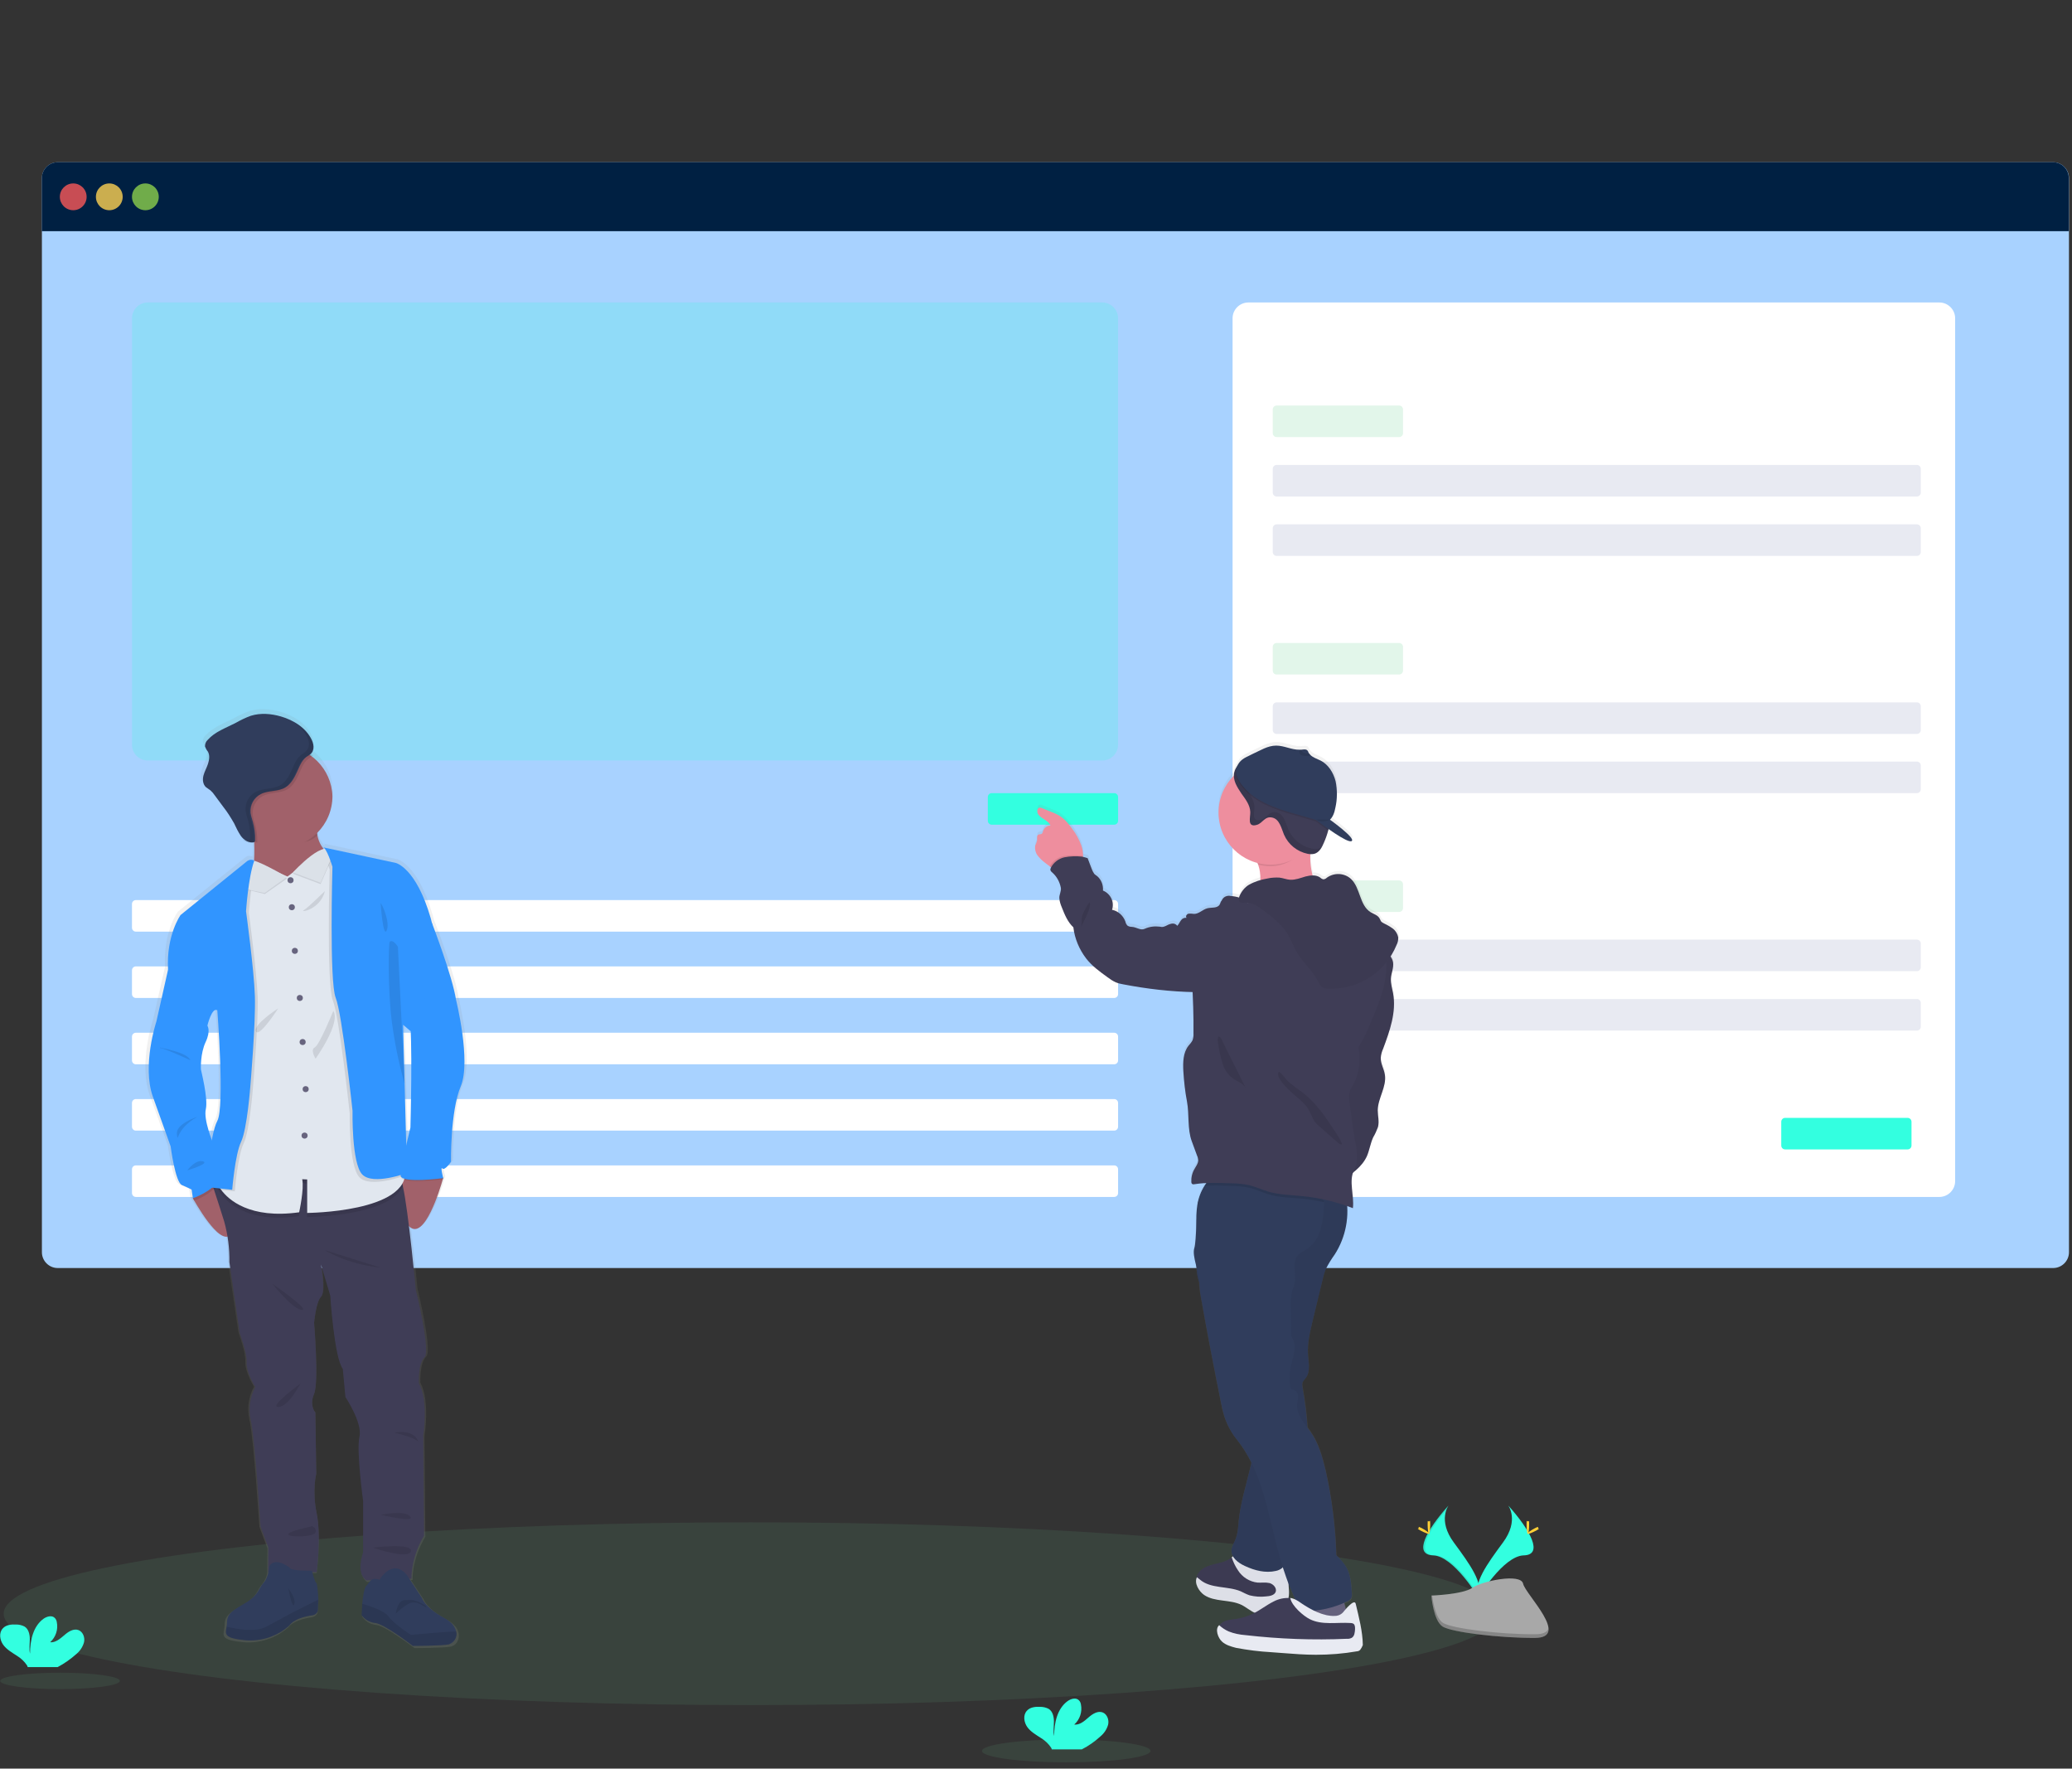 <?xml version="1.0" encoding="utf-8"?>
<!-- Generator: Adobe Illustrator 27.8.0, SVG Export Plug-In . SVG Version: 6.00 Build 0)  -->
<svg version="1.1" id="Calque_1" xmlns="http://www.w3.org/2000/svg" xmlns:xlink="http://www.w3.org/1999/xlink" x="0px" y="0px"
	 viewBox="0 0 959.2 818.6" style="enable-background:new 0 0 959.2 818.6;" xml:space="preserve">
<rect x="0" y="0" width="959.2" height="818.6" fill="#333333" stroke="none"/>
<style type="text/css">
	.st0{opacity:0.1;fill:#6ED397;enable-background:new    ;}
	.st1{fill:#A8D2FF;}
	.st2{fill:#002042;}
	.st3{opacity:0.8;fill:#FA5959;enable-background:new    ;}
	.st4{opacity:0.8;fill:#FED253;enable-background:new    ;}
	.st5{opacity:0.8;fill:#8CCF4D;enable-background:new    ;}
	.st6{opacity:0.2;fill:#33FFE0;enable-background:new    ;}
	.st7{fill:#FFFFFF;}
	.st8{opacity:0.2;fill:#6ED397;enable-background:new    ;}
	.st9{fill:#E8EAF2;}
	.st10{fill:#33FFE0;}
	.st11{fill:url(#SVGID_1_);}
	.st12{fill:#EE8E9E;}
	.st13{fill:#65617D;}
	.st14{fill:#3F3D56;}
	.st15{opacity:5.000000e-02;enable-background:new    ;}
	.st16{fill:#303D5C;}
	.st17{opacity:0.1;enable-background:new    ;}
	.st18{fill:url(#SVGID_00000013157686072863351020000012469456056462267008_);}
	.st19{fill:#A1616A;}
	.st20{fill:#E1E7EF;}
	.st21{fill:#67647E;}
	.st22{fill:#3195FF;}
	.st23{opacity:3.000000e-02;enable-background:new    ;}
	.st24{opacity:0.1;fill:#33FFE0;enable-background:new    ;}
	.st25{fill:#FFD037;}
	.st26{fill:#A8A8A8;}
	.st27{opacity:0.2;enable-background:new    ;}
</style>
<ellipse class="st0" cx="347.5" cy="746.9" rx="345.8" ry="42.3"/>
<path class="st1" d="M26.7,75.1h923.8c4,0,7.3,3.3,7.3,7.3v497.2c0,4-3.3,7.3-7.3,7.3H26.7c-4,0-7.3-3.3-7.3-7.3V82.4
	C19.4,78.4,22.7,75.1,26.7,75.1z"/>
<path class="st2" d="M957.7,82.4V107H19.4V82.4c0-4,3.3-7.3,7.3-7.3l0,0h923.7C954.5,75.1,957.7,78.4,957.7,82.4L957.7,82.4z"/>
<circle class="st3" cx="33.9" cy="91.1" r="6.2"/>
<circle class="st4" cx="50.6" cy="91.1" r="6.2"/>
<circle class="st5" cx="67.3" cy="91.1" r="6.2"/>
<path class="st6" d="M68.4,140h441.9c4,0,7.3,3.3,7.3,7.3v197.4c0,4-3.3,7.3-7.3,7.3H68.4c-4,0-7.3-3.3-7.3-7.3V147.3
	C61.1,143.3,64.4,140,68.4,140z"/>
<path class="st7" d="M62.9,416.6h452.9c1,0,1.8,0.8,1.8,1.8v11c0,1-0.8,1.8-1.8,1.8H62.9c-1,0-1.8-0.8-1.8-1.8v-11
	C61.1,417.4,61.9,416.6,62.9,416.6z"/>
<path class="st7" d="M62.9,447.3h452.9c1,0,1.8,0.8,1.8,1.8v11c0,1-0.8,1.8-1.8,1.8H62.9c-1,0-1.8-0.8-1.8-1.8v-11
	C61.1,448.1,61.9,447.3,62.9,447.3z"/>
<path class="st7" d="M62.9,478h452.9c1,0,1.8,0.8,1.8,1.8v11c0,1-0.8,1.8-1.8,1.8H62.9c-1,0-1.8-0.8-1.8-1.8v-11
	C61.1,478.8,61.9,478,62.9,478z"/>
<path class="st7" d="M62.9,508.7h452.9c1,0,1.8,0.8,1.8,1.8v11c0,1-0.8,1.8-1.8,1.8H62.9c-1,0-1.8-0.8-1.8-1.8v-11
	C61.1,509.5,61.9,508.7,62.9,508.7z"/>
<path class="st7" d="M62.9,539.4h452.9c1,0,1.8,0.8,1.8,1.8v11c0,1-0.8,1.8-1.8,1.8H62.9c-1,0-1.8-0.8-1.8-1.8v-11
	C61.1,540.2,61.9,539.4,62.9,539.4z"/>
<path class="st7" d="M577.9,140h319.9c4,0,7.3,3.3,7.3,7.3v399.4c0,4-3.3,7.3-7.3,7.3H577.9c-4,0-7.3-3.3-7.3-7.3V147.3
	C570.6,143.3,573.9,140,577.9,140z"/>
<path class="st8" d="M591,187.7h56.7c1,0,1.8,0.8,1.8,1.8v11c0,1-0.8,1.8-1.8,1.8H591c-1,0-1.8-0.8-1.8-1.8v-11
	C589.2,188.5,590,187.7,591,187.7z"/>
<path class="st9" d="M591,215.2h296.4c1,0,1.8,0.8,1.8,1.8v11c0,1-0.8,1.8-1.8,1.8H591c-1,0-1.8-0.8-1.8-1.8v-11
	C589.2,216,590,215.2,591,215.2z"/>
<path class="st9" d="M591,242.7h296.4c1,0,1.8,0.8,1.8,1.8v11c0,1-0.8,1.8-1.8,1.8H591c-1,0-1.8-0.8-1.8-1.8v-11
	C589.2,243.5,590,242.7,591,242.7z"/>
<path class="st8" d="M591,297.6h56.7c1,0,1.8,0.8,1.8,1.8v11c0,1-0.8,1.8-1.8,1.8H591c-1,0-1.8-0.8-1.8-1.8v-11
	C589.2,298.4,590,297.6,591,297.6z"/>
<path class="st9" d="M591,325.1h296.4c1,0,1.8,0.8,1.8,1.8v11c0,1-0.8,1.8-1.8,1.8H591c-1,0-1.8-0.8-1.8-1.8v-11
	C589.2,325.9,590,325.1,591,325.1z"/>
<path class="st9" d="M591,352.5h296.4c1,0,1.8,0.8,1.8,1.8v11c0,1-0.8,1.8-1.8,1.8H591c-1,0-1.8-0.8-1.8-1.8v-11
	C589.2,353.3,590,352.5,591,352.5z"/>
<path class="st8" d="M591,407.5h56.7c1,0,1.8,0.8,1.8,1.8v11c0,1-0.8,1.8-1.8,1.8H591c-1,0-1.8-0.8-1.8-1.8v-11
	C589.2,408.3,590,407.5,591,407.5z"/>
<path class="st9" d="M591,434.9h296.4c1,0,1.8,0.8,1.8,1.8v11c0,1-0.8,1.8-1.8,1.8H591c-1,0-1.8-0.8-1.8-1.8v-11
	C589.2,435.7,590,434.9,591,434.9z"/>
<path class="st9" d="M591,462.4h296.4c1,0,1.8,0.8,1.8,1.8v11c0,1-0.8,1.8-1.8,1.8H591c-1,0-1.8-0.8-1.8-1.8v-11
	C589.2,463.2,590,462.4,591,462.4z"/>
<path class="st10" d="M826.4,517.4h56.7c1,0,1.8,0.8,1.8,1.8v11c0,1-0.8,1.8-1.8,1.8h-56.7c-1,0-1.8-0.8-1.8-1.8v-11
	C824.6,518.2,825.4,517.4,826.4,517.4z"/>
<path class="st10" d="M459.1,367.1h56.7c1,0,1.8,0.8,1.8,1.8v11c0,1-0.8,1.8-1.8,1.8h-56.7c-1,0-1.8-0.8-1.8-1.8v-11
	C457.3,367.9,458.1,367.1,459.1,367.1z"/>
<linearGradient id="SVGID_1_" gradientUnits="userSpaceOnUse" x1="330.816" y1="1087.153" x2="330.816" y2="665.153" gradientTransform="matrix(-1 0 0 1 894.21 -322.22)">
	<stop  offset="0" style="stop-color:#808080;stop-opacity:0.25"/>
	<stop  offset="0.54" style="stop-color:#808080;stop-opacity:0.12"/>
	<stop  offset="1" style="stop-color:#808080;stop-opacity:0.1"/>
</linearGradient>
<path class="st11" d="M480.3,394c0.9,1.2,2,2.3,3.2,3.2c0.8,0.7,1.6,1.3,2.5,1.9l0.7,0.5l-0.1,0.1c-0.2,0.4-0.3,0.8-0.2,1.2
	c0.2,0.5,0.5,0.9,1,1.2c2,1.8,3.3,4.3,3.8,6.9c0.3,1.5-0.7,3.2-0.7,4.8c0.2,1.5,0.6,3,1.2,4.4c1.3,3.3,2.7,6.7,5.3,9.1
	c0.6,5.3,2.7,10.3,5.9,14.5c2.7,3.5,6.4,6.1,9.9,8.7c1.1,0.9,2.4,1.7,3.7,2.3c1.2,0.4,2.4,0.7,3.6,1c10.5,2.1,21.2,3.4,31.9,3.7
	c0.3,6.4,0.4,12.8,0.4,19.2c0.1,1.1-0.1,2.1-0.4,3.1c-0.5,0.9-1.2,1.8-1.9,2.6c-2.5,3.3-2.6,7.7-2.4,11.8c0.2,4.8,0.8,9.5,1.7,14.3
	c1.1,6,0.1,12.7,2.2,18.4c0.8,2.3,1.7,4.5,2.5,6.8c0.3,0.6,0.5,1.3,0.5,2c0,1.5-1,2.8-1.7,4c-1.1,1.9-1.6,4-1.5,6.2
	c0,0.2,0.1,0.5,0.2,0.7c0.3,0.4,0.8,0.3,1.3,0.3c1.9-0.3,3.8-0.4,5.7-0.5c-0.3,0.4-0.7,0.9-1,1.3c-0.5,0.8-0.9,1.6-1.2,2.5
	c-0.7,1.4-1.2,2.9-1.6,4.4c-0.1,0.2-0.1,0.4-0.2,0.7c-0.1,0.5-0.2,1-0.3,1.4c-0.4,2.7-0.6,5.4-0.5,8.2c-0.3,5.1-0.5,10.4-1,11.9
	c-0.7,2.2,0.2,5.7,1,9.1c0,2.3,0.5,4.6,1.2,6.8c0.1,2.4,0.3,4.8,0.8,7.2c2.9,16.5,6.1,33,9.4,49.5c0.3,1.4,0.6,2.9,1,4.3
	c1.2,4.6,3.4,8.9,6.4,12.6c2.6,3.3,4.8,6.9,6.7,10.6c-0.2,0.9-0.4,1.8-0.6,2.7c-1.9,7.9-4.3,15.7-5.2,23.8c-0.3,3.2-0.4,6.5-1.7,9.5
	c-0.6,1.5-1.6,2.9-1.7,4.6c-0.1,1,0.2,2.1,0.7,3l-0.6,0.5l-0.4,0.3c-2.4,1.9-5.6,2.3-8.6,3.1s-6.2,2.3-7.1,5.3
	c-0.1,0.2-0.1,0.4-0.1,0.6c-0.5,2.7,1.1,5.6,3.4,7.2c2.5,1.7,5.5,2.2,8.6,2.6c3,0.4,6,0.7,8.7,2c2.3,1.1,4.3,3,6.7,3.9l0.4,0.1
	c-0.6,0.3-1.1,0.7-1.7,1c-2.5,1.3-5.3,2.2-8.1,2.6c-2.9,0.4-6.3,0.6-7.8,3.1l0,0c-1.2,2.1-0.3,4.9,1.4,6.5s4.2,2.4,6.5,2.9
	c5.3,1,10.7,1.7,16.2,2l5.3,0.4c5.1,0.4,10.3,0.8,15.5,0.8c6.4,0,12.7-0.5,19-1.7c0.9,0.1,1.7-0.6,1.8-1.5c0-0.1,0-0.3,0-0.4
	c-0.1-6.5-0.9-12.9-2.3-19.2c-0.4-1.9-3,0.7-4.4,2.3c-0.2-1-0.4-1.9-0.7-2.8l1.1-0.5c0.9-0.3,1.6-0.9,2.1-1.7c0.2-0.6,0.3-1.3,0.2-2
	c-0.2-4.1-0.5-8.4-2.4-12.1c-1.3-2.2-2.9-4.1-4.8-5.9c-0.4-13-2-26-4.8-38.7c-1.5-6.5-3.3-13.1-7-18.5c-0.5-0.7-1-1.4-1.5-2.1
	c-0.4-6.2-1.2-12.5-2.3-18.6c-0.2-0.8-0.2-1.7,0-2.5c0.4-0.7,0.8-1.3,1.4-1.9c2.3-2.9,1.3-7.1,1.1-10.7c-0.4-5.3,0.9-10.5,2.1-15.7
	l4.6-19.1c0.4-1.8,0.9-3.6,1.6-5.3c1.2-2.3,2.6-4.5,4.1-6.7c4.3-6.8,6.3-14.7,5.8-22.7c0.9,0.3,1.7,0.6,2.6,1
	c0.6-5.3-1.6-11.4,0-16.4c2.8-2,5-4.7,6.5-7.7c1.3-2.9,1.6-6,2.9-8.8c0.7-1.6,1.8-3,2.2-4.8c0.6-2.5-0.2-5.2-0.1-7.8
	c0.1-5.7,4.2-11,3.3-16.6c-0.4-2.7-2-5.1-1.9-7.8c0.1-1.5,0.5-2.9,1.1-4.2c3.1-8.3,6.2-17.1,4.6-25.8c-0.4-2.2-1.1-4.4-1-6.7
	c0.1-2.6,1.4-5.1,1-7.7c-0.2-1-0.5-1.9-1.1-2.7c1.1-1.7,2.1-3.5,2.9-5.4c0.5-1.1,0.8-2.3,0.8-3.5c-0.2-1.7-1.1-3.2-2.5-4.1
	c-1.3-1-2.8-1.8-4.3-2.5c-0.5-0.2-0.9-0.5-1.2-0.9s-0.5-0.9-0.7-1.3c-0.8-1.5-2.7-1.9-4.1-2.8c-5.2-3.2-4.7-11.3-9.1-15.5
	c-3.1-2.8-7.7-3-11.1-0.6c-0.4,0.4-1,0.7-1.6,0.8c-0.6-0.1-1.1-0.4-1.5-0.8c-1.1-0.7-2.4-1.1-3.7-1c-0.8-3.2-1.2-6.6-1-9.9h0.4
	c0.5,0,1,0,1.5-0.2c2.3-0.7,3.6-3,4.5-5.2c0.8-1.8,1.5-3.8,2-5.7c0-0.2,0.1-0.4,0.1-0.6c4.4,3.1,9.4,6.3,10.6,5.6
	c2.2-1.2-10-9.9-10-9.9l0,0l0,0c1.4-1.3,2.2-3.6,2.6-5.6c0.9-4,0.9-8.2,0.1-12.3c-1-4-3.4-7.8-7-9.7c-1.6-0.8-3.6-1.4-4.8-2.7l0,0
	c-0.2-0.2-0.3-0.4-0.5-0.6l0,0c-0.1-0.1-0.1-0.2-0.2-0.3c-0.1-0.4-0.3-0.7-0.5-1c-0.7-0.8-1.9-0.5-2.9-0.4h-0.3h-0.3h-0.3
	c-3.6,0.1-7.1-1.9-10.8-1.9c-4,0-7.4,2.3-11,3.9c-0.7,0.3-1.4,0.6-2,1c-2.2,1-4,2.1-5.1,4.6c-0.7,0.8-1.2,1.8-1.5,2.9
	c-0.1,0.5-0.2,1-0.2,1.5c-9.5,9.4-9.6,24.8-0.2,34.3c3.1,3.1,6.9,5.3,11.1,6.4c0.1,0.2,0.2,0.5,0.3,0.7c0.7,2.2,1.1,4.5,1.1,6.8
	c0,0.2,0,0.3,0,0.5c-1.8,0.4-3.6,1.2-5.2,2.1c-2.1,1.2-3.6,3.1-4.4,5.4c0,0.2-0.1,0.4-0.1,0.5c-1.3-0.4-2.6-0.7-4-0.7
	c-1.2-0.2-2.5,0.2-3.4,1c-0.3,0.4-0.5,0.8-0.6,1.3c-0.5,0.4-0.6,1.2-0.9,1.7c-1,1.8-3.7,1.2-5.7,1.7c-2.2,0.5-3.9,2.6-6.1,2.6
	c-0.8-0.1-1.7-0.2-2.6-0.1c-0.8,0.2-1.5,1.4-0.9,1.9c-1-0.1-2,0.4-2.6,1.2c-0.6,0.8-1,1.7-1.7,2.5c-0.6-0.8-1.6-1.2-2.6-1
	s-1.9,0.6-2.8,1.1c-0.4,0.2-0.8,0.4-1.2,0.4c-0.5,0-1,0-1.5-0.1c-2.4-0.4-4.8-0.1-7,1c-1.9,1-3.8-0.8-5.9-0.9
	c-0.8,0-1.5-0.2-2.2-0.7c-0.4-0.5-0.7-1.1-0.8-1.7c-1-2.8-3.3-4.9-6.2-5.5c1.1-3.6-0.7-7.5-4.2-8.9c0.3-2.5-0.7-5.1-2.7-6.7
	c-0.5-0.3-0.9-0.7-1.3-1c-0.6-0.7-1-1.4-1.2-2.3c-0.6-1.7-1.3-3.3-1.9-5c-0.8-0.2-1.5-0.5-2.3-0.6c0-0.2,0-0.3,0-0.5
	c0-1.7-0.3-3.4-0.9-5c-1-2.6-2.3-5.1-4-7.3c-1.8-2.5-3.8-5-6.5-6.5c-0.9-0.5-1.8-0.9-2.8-1.3l-4.9-2c-0.3-0.1-0.6-0.2-0.9-0.2
	c-1.3,0-1.5,2-0.8,3.1c1.5,2.2,4.8,2.8,5.7,5.3c-1.6,0.1-3,1.1-3.5,2.7c0,0.4-0.2,0.8-0.5,1.1c-0.4,0.4-1.1,0.2-1.6,0.4
	c-0.9,0.5-0.5,1.7-0.6,2.7c-0.2,0.8-0.5,1.7-0.9,2.5C479,391.1,479.3,392.7,480.3,394z M596.6,734.4l-0.1-1.5
	c0.1,0.3,0.2,0.5,0.3,0.8c0.9,2.2,1.8,4.5,2.9,6.7l-0.2-0.1c-0.7-0.3-1.5-0.6-2.3-0.7c-0.2,0-0.4,0-0.6-0.1
	C596.8,737.8,596.9,736.1,596.6,734.4z"/>
<path class="st12" d="M583.5,406.9c-0.1,3.5-1.3,7-1.5,10.5c10.5,0.5,20.7-4.5,31.1-3c-2.9-1.9-4.4-5.2-5.3-8.6
	c-1.2-4.3-1.5-8.7-1-13.1c0-0.2,0.1-0.5,0.1-0.7c0.4-1.7,1.4-4.2,1.1-5.5c-0.4-1.8-2.1-1.4-3.6-1.3c-4.7,0.4-9.3,1-13.9,1.8
	c-1.2,0.2-12.9,3.1-13.1,2.9c2,3.3,3.7,6.8,5.1,10.5C583.2,402.4,583.5,404.6,583.5,406.9z"/>
<path class="st12" d="M480.3,395.9c0.9,1.2,2,2.3,3.2,3.2c0.8,0.6,1.6,1.3,2.5,1.9c1.5,1.2,3.3,1.9,5.2,2.1c2.5,0.2,7.8-1.3,9.3-3.4
	c0.6-1.1,1-2.3,0.9-3.6c0-1.7-0.3-3.4-0.9-5c-1-2.6-2.3-5.1-4-7.3c-1.8-2.5-3.8-5-6.5-6.5c-0.9-0.5-1.8-0.9-2.8-1.3l-4.9-2
	c-0.3-0.1-0.6-0.2-0.9-0.2c-1.3,0-1.5,2-0.8,3.1c1.5,2.2,4.8,2.8,5.7,5.2c-1.6,0-3,1.1-3.5,2.7c0,0.4-0.2,0.8-0.5,1.1
	c-0.4,0.3-1.1,0.2-1.6,0.4c-0.9,0.5-0.5,1.7-0.6,2.7c-0.2,0.8-0.5,1.7-0.9,2.5C479,393.1,479.4,394.7,480.3,395.9z"/>
<path class="st13" d="M624.2,751.3c-0.8-0.8-2.1-0.7-3.2-0.5c-6,0.9-12.1,1.4-18.3,1.4c-0.8-3.7,1.5-7.4,2.2-11.1
	c0.1-1,0.3-1.9,0.7-2.9c0.9-1.7,2.9-2.4,4.6-2.8c3.3-0.7,8.4-1.9,10.2,1.4C622.6,741,623.3,746.9,624.2,751.3z"/>
<path class="st14" d="M557.4,737.2c2.5,1.7,5.5,2.2,8.6,2.6c3,0.4,6,0.7,8.7,2c2.3,1.1,4.3,3,6.7,3.9c2.3,0.6,4.7,0.7,7,0.1
	c2.8-0.5,5.7-1.5,7.2-3.9c1.3-2.1,1.2-4.8,1-7.3c-0.2-2.9-0.4-5.7-0.6-8.5c0-0.7-0.2-1.4-0.5-2.1c-2-2.9-6.9,1.2-9.5,1.2
	c-4.1,0-8.6-2.2-11.5-5c-0.3-0.3-0.6-0.5-0.9-0.7c-1.2-0.5-2.3,0.4-3.4,1.3l-0.4,0.3c-2.4,1.9-5.6,2.3-8.6,3.1s-6.2,2.3-7.1,5.3
	c-0.1,0.2-0.1,0.4-0.1,0.6C553.5,732.8,555.1,735.6,557.4,737.2z"/>
<path class="st15" d="M557.4,737.2c2.5,1.7,5.5,2.2,8.6,2.6c3,0.4,6,0.7,8.7,2c2.3,1.1,4.3,3,6.7,3.9c2.3,0.6,4.7,0.7,7,0.1
	c2.8-0.5,5.7-1.5,7.2-3.9c1.3-2.1,1.2-4.8,1-7.3c-0.2-2.9-0.4-5.7-0.6-8.5c0-0.7-0.2-1.4-0.5-2.1c-2-2.9-6.9,1.2-9.5,1.2
	c-4.1,0-8.6-2.2-11.5-5c-0.3-0.3-0.6-0.5-0.9-0.7c-1.2-0.5-2.3,0.4-3.4,1.3l-0.4,0.3c-2.4,1.9-5.6,2.3-8.6,3.1s-6.2,2.3-7.1,5.3
	c-0.1,0.2-0.1,0.4-0.1,0.6C553.5,732.8,555.1,735.6,557.4,737.2z"/>
<path class="st9" d="M557.4,738.2c2.5,1.7,5.5,2.2,8.6,2.6c3,0.4,6,0.7,8.7,2c2.3,1.1,4.3,3,6.7,3.9c2.3,0.6,4.7,0.7,7,0.1
	c2.9-0.6,5.5-2.4,7.2-4.9c1.3-2.1,1.2-4.8,1-7.3c-0.2-2.9-0.4-5.7-0.6-8.5c0-0.7-0.2-1.4-0.5-2.1c-2-2.9-6.9,1.2-9.5,1.2
	c-4.1,0-8.6-2.2-11.5-5c-0.3-0.3-0.6-0.5-0.9-0.7c-1.2-0.5-2.3,0.4-3.4,1.3c0.7,2.1,1.6,4.1,2.9,6c2,3.2,5.4,5.3,9.1,5.7
	c1.8,0.1,3.7-0.2,5.5,0.2c1.8,0.5,3.4,2.3,2.9,4c-0.6,1.7-2.8,2.1-4.6,2.2c-2.5,0.3-5,0.1-7.5-0.5c-1.5-0.5-2.9-1.3-4.2-1.9
	c-6.1-2.5-13.7-1.1-18.7-5.3c-0.5-0.4-1-0.8-1.5-1.2C552.7,732.8,555.1,736.6,557.4,738.2z"/>
<path class="st15" d="M557.4,738.2c2.5,1.7,5.5,2.2,8.6,2.6c3,0.4,6,0.7,8.7,2c2.3,1.1,4.3,3,6.7,3.9c2.3,0.6,4.7,0.7,7,0.1
	c2.9-0.6,5.5-2.4,7.2-4.9c1.3-2.1,1.2-4.8,1-7.3c-0.2-2.9-0.4-5.7-0.6-8.5c0-0.7-0.2-1.4-0.5-2.1c-2-2.9-6.9,1.2-9.5,1.2
	c-4.1,0-8.6-2.2-11.5-5c-0.3-0.3-0.6-0.5-0.9-0.7c-1.2-0.5-2.3,0.4-3.4,1.3c0.7,2.1,1.6,4.1,2.9,6c2,3.2,5.4,5.3,9.1,5.7
	c1.8,0.1,3.7-0.2,5.5,0.2c1.8,0.5,3.4,2.3,2.9,4c-0.6,1.7-2.8,2.1-4.6,2.2c-2.5,0.3-5,0.1-7.5-0.5c-1.5-0.5-2.9-1.3-4.2-1.9
	c-6.1-2.5-13.7-1.1-18.7-5.3c-0.5-0.4-1-0.8-1.5-1.2C552.7,732.8,555.1,736.6,557.4,738.2z"/>
<path class="st16" d="M623,553.2c1.9,9.5,0.1,19.3-5.1,27.4c-1.5,2.1-2.9,4.3-4.1,6.7c-0.7,1.7-1.2,3.5-1.6,5.3l-4.6,19
	c-1.2,5.1-2.5,10.4-2.1,15.6c0.3,3.7,1.2,7.8-1.1,10.7c-0.5,0.6-1,1.2-1.4,1.9c-0.2,0.8-0.2,1.7,0,2.5c2.3,13.8,4,28.2-0.2,41.5
	c-3.8,12.1-4,25.5-7.2,37.7c-0.3,1.6-1,3-2,4.2c-0.9,0.7-1.9,1.2-3,1.4c-4.8,1.1-9.8-0.2-14.3-2.3c-3.1-1.4-6.5-4-6.2-7.4
	c0.1-1.6,1.1-3.1,1.7-4.6c1.3-2.9,1.4-6.2,1.7-9.4c0.9-8,3.3-15.8,5.2-23.6s3.1-16,1.6-23.9c-3.2-16.3-8.4-32.3-15.4-47.4
	c-0.3-0.8-0.8-1.5-1.4-2.1c-0.7-0.4-1.4-0.9-2-1.4c-0.5-0.7-0.8-1.6-1-2.5c-0.7-2.5-2.8-4.3-4.1-6.5c-3.5-5.5-2.4-12.7-2.3-19.2
	c0.1-6.4-0.8-12.8,0.2-19.1S558.9,545,565,543c3-1,6.3-0.8,9.4-0.4C591.2,544.2,607.4,547.3,623,553.2z"/>
<path class="st15" d="M623,553.2c1.9,9.5,0.1,19.3-5.1,27.4c-1.5,2.1-2.9,4.3-4.1,6.7c-0.7,1.7-1.2,3.5-1.6,5.3l-4.6,19
	c-1.2,5.1-2.5,10.4-2.1,15.6c0.3,3.7,1.2,7.8-1.1,10.7c-0.5,0.6-1,1.2-1.4,1.9c-0.2,0.8-0.2,1.7,0,2.5c2.3,13.8,4,28.2-0.2,41.5
	c-3.8,12.1-4,25.5-7.2,37.7c-0.3,1.6-1,3-2,4.2c-0.9,0.7-1.9,1.2-3,1.4c-4.8,1.1-9.8-0.2-14.3-2.3c-3.1-1.4-6.5-4-6.2-7.4
	c0.1-1.6,1.1-3.1,1.7-4.6c1.3-2.9,1.4-6.2,1.7-9.4c0.9-8,3.3-15.8,5.2-23.6s3.1-16,1.6-23.9c-3.2-16.3-8.4-32.3-15.4-47.4
	c-0.3-0.8-0.8-1.5-1.4-2.1c-0.7-0.4-1.4-0.9-2-1.4c-0.5-0.7-0.8-1.6-1-2.5c-0.7-2.5-2.8-4.3-4.1-6.5c-3.5-5.5-2.4-12.7-2.3-19.2
	c0.1-6.4-0.8-12.8,0.2-19.1S558.9,545,565,543c3-1,6.3-0.8,9.4-0.4C591.2,544.2,607.4,547.3,623,553.2z"/>
<path class="st16" d="M555.2,593.2c0.1,2.5,0.3,4.9,0.8,7.4c2.9,16.5,6.1,32.9,9.4,49.3c0.3,1.4,0.6,2.9,1,4.2
	c1.2,4.6,3.4,8.8,6.4,12.5c13.8,17.2,15,42.3,22.5,63.1c0.5,1.4,1,2.9,1.6,4.2c1.4,3.5,2.9,7,4.6,10.3c0.2,0.5,0.5,0.9,1,1.2
	c0.5,0.2,1,0.3,1.5,0.3c6.8,0,13.4-1.5,19.5-4.4c0.9-0.3,1.6-0.9,2.1-1.7c0.2-0.6,0.3-1.3,0.2-2c-0.2-4.1-0.5-8.4-2.4-12
	c-1.3-2.2-2.9-4.1-4.8-5.8c-0.4-13-2-25.9-4.8-38.5c-1.5-6.5-3.3-13-7-18.4c-2.8-4-6.7-8-6.3-12.9c0.2-2.1,1.1-4.8-0.6-6.1
	c-0.8-0.6-1.9-0.6-2.4-1.4c-0.2-0.4-0.3-0.8-0.3-1.2c-0.4-3.3-0.2-6.7,0.6-10c0.6-2.1,1.1-4.3,1.5-6.5c0.3-2.2-0.2-4.5-1.6-6.3
	c-0.1-4.4,0-9.1-0.1-13.5c-0.2-2.5,0-5.1,0.6-7.5c0.3-1.2,0.9-2.3,1.1-3.5c1-4.3-1.4-9.4,1.4-12.8c1.1-1.4,2.9-2.1,4.4-3.1
	c3-2.1,5.1-5.2,6.1-8.7s1.6-7.1,1.7-10.7c0.1-0.8,0.1-1.5,0-2.3c-0.1-0.4-0.2-0.8-0.3-1.1c-0.9-1.9-3.2-2.7-5.2-3.2
	c-13-3.1-26.4-4.7-39.8-4.7c-5-3.4-7.8-2.2-9.9,1.4c-1.2,2.2-2.1,4.5-2.8,6.8c-1,2.9-1,19.1-2,22.1
	C551.7,581.5,555.3,589.2,555.2,593.2z"/>
<path class="st14" d="M644.9,445.4c0.4,2.6-0.9,5.1-1,7.6c-0.1,2.3,0.6,4.5,1,6.7c1.6,8.7-1.5,17.4-4.6,25.7c-0.6,1.3-1,2.8-1.1,4.2
	c-0.1,2.7,1.5,5.1,1.9,7.8c0.9,5.6-3.2,10.8-3.3,16.5c0,2.6,0.8,5.2,0.1,7.8c-0.6,1.6-1.3,3.2-2.2,4.7c-1.3,2.8-1.7,5.9-2.9,8.7
	c-2.3,5.1-7.2,8.4-11.8,11.4c-2.6-0.9-5.5-1.9-7-4.3c-0.6-1.2-1.1-2.5-1.2-3.8c-1-5.8-1-11.7-1-17.5c-0.1-5,0.2-10.1,0.8-15.1
	c1-6.4,3-12.5,4.5-18.8c1.9-7.9,2.9-16.1,5.7-23.6c2.6-6.7,6.5-12.6,10.7-18.4c1.6-2.2,2.9-5.3,6-4.8
	C642.3,440.6,644.4,442.7,644.9,445.4z"/>
<path class="st15" d="M644.9,445.4c0.4,2.6-0.9,5.1-1,7.6c-0.1,2.3,0.6,4.5,1,6.7c1.6,8.7-1.5,17.4-4.6,25.7c-0.6,1.3-1,2.8-1.1,4.2
	c-0.1,2.7,1.5,5.1,1.9,7.8c0.9,5.6-3.2,10.8-3.3,16.5c0,2.6,0.8,5.2,0.1,7.8c-0.6,1.6-1.3,3.2-2.2,4.7c-1.3,2.8-1.7,5.9-2.9,8.7
	c-2.3,5.1-7.2,8.4-11.8,11.4c-2.6-0.9-5.5-1.9-7-4.3c-0.6-1.2-1.1-2.5-1.2-3.8c-1-5.8-1-11.7-1-17.5c-0.1-5,0.2-10.1,0.8-15.1
	c1-6.4,3-12.5,4.5-18.8c1.9-7.9,2.9-16.1,5.7-23.6c2.6-6.7,6.5-12.6,10.7-18.4c1.6-2.2,2.9-5.3,6-4.8
	C642.3,440.6,644.4,442.7,644.9,445.4z"/>
<path class="st17" d="M577.4,389.7c2,3.3,3.7,6.8,5.1,10.5c1.9,0.5,3.8,0.7,5.7,0.7c7.5,0,12.9-4.3,17.3-9.7
	c0.4-1.7,2.8-3.4,2.5-4.8c-0.4-1.8-2.1-1.4-3.6-1.3c-4.7,0.4-9.3,1-13.9,1.8C589.2,387.1,577.5,390,577.4,389.7z"/>
<circle class="st12" cx="588.2" cy="376.1" r="24.1"/>
<path class="st17" d="M557.7,548.8c4.2-0.2,8.4-0.1,12.6,0.1c2.6,0,5.2,0.3,7.8,0.8c3.2,0.7,6.1,2.2,9.2,3.1c5,1.5,10.3,1.5,15.5,2
	c3.4,0.3,6.8,0.9,10.1,1.6c-0.1-0.4-0.2-0.8-0.3-1.1c-0.9-1.9-3.2-2.7-5.2-3.2c-13-3.1-26.4-4.7-39.8-4.7
	C562.6,544,559.8,545.2,557.7,548.8z"/>
<path class="st14" d="M574.2,415.6c1.1,1.2,2.5,2.6,4,2.2c0.6-0.2,1.1-0.5,1.6-0.8c2.8-1.8,6.2-2.2,9.5-2.7c6.6-1,13.1-2.5,19.5-4.4
	c1.9-0.7,3.8-1.1,5.8-1.2c4.1,0,7.7,2.7,10.3,5.9c2.6,3.2,4.4,6.9,6.9,10.1c1.8,2.3,3.9,4.3,5.6,6.7c4.2,6,5.1,13.9,4,21.1
	c-1.1,7.3-4,14.1-6.9,20.9c-1.5,3.9-3.4,7.7-5.6,11.3c1,5.5,0.5,11.8-2.2,16.8c-0.9,1.6-1.9,3.2-2.2,5c-0.1,1.2-0.1,2.5,0.2,3.7
	l1.2,8.7c0.4,2.7,0.7,5.3,1.2,8c0.9,4.8,2.1,10.1-0.2,14.5c-2.7,5.2,0.1,11.9-0.6,17.8c-7.5-2.9-15.4-4.8-23.5-5.6
	c-5.2-0.5-10.5-0.6-15.5-2c-3.1-1-6.1-2.3-9.2-3.1c-2.6-0.5-5.2-0.8-7.8-0.8c-5.8-0.2-11.6-0.5-17.3,0.4c-0.5,0.1-1,0.1-1.3-0.3
	c-0.1-0.2-0.2-0.4-0.2-0.7c-0.1-2.1,0.4-4.3,1.5-6.1c0.7-1.3,1.7-2.5,1.7-4c-0.1-0.7-0.2-1.4-0.5-2l-2.5-6.8
	c-2.1-5.7-1.1-12.4-2.2-18.3c-0.9-4.7-1.4-9.4-1.7-14.2c-0.2-4.1-0.1-8.5,2.4-11.7c0.7-0.8,1.4-1.6,1.9-2.6c0.3-1,0.5-2,0.4-3.1
	c0.1-8.1-0.2-16.3-0.7-24.4c2.1-3.8,4.4-7.8,6.5-11.6c2.5-4.5,5-9,6-14.1c0.7-3.3,0.6-6.7,1.1-10.1c-0.1-1.9,1.4-3.4,3.3-3.5
	c0.3,0,0.7,0,1,0.1C571.2,414.8,572.7,415.1,574.2,415.6z"/>
<path class="st17" d="M485.9,401.1c1.5,1.2,3.3,1.9,5.2,2.1c2.5,0.2,7.8-1.3,9.3-3.4c0.6-1.1,1-2.3,0.9-3.6c-0.3-0.1-0.7-0.2-1-0.2
	c-2.7-0.3-5.4-0.2-8.1,0.3C489.5,396.9,487.2,398.6,485.9,401.1L485.9,401.1z"/>
<path class="st14" d="M566.1,453.2c-1.5,1.8-3,3.7-5.1,4.8c-2.4,1.2-5.2,1.3-7.9,1.2c-11.1-0.2-22.2-1.5-33.1-3.6
	c-1.2-0.2-2.5-0.5-3.6-1c-1.3-0.6-2.5-1.4-3.7-2.3c-3.6-2.6-7.2-5.2-9.9-8.7c-3.2-4.2-5.3-9.2-5.9-14.4c-2.6-2.4-4-5.8-5.3-9.1
	c-0.6-1.4-1.1-2.9-1.2-4.4c-0.1-1.6,1-3.2,0.7-4.8c-0.5-2.6-1.8-5.1-3.8-6.9c-0.4-0.3-0.8-0.7-1-1.2c-0.1-0.4,0-0.8,0.2-1.2
	c1.3-2.5,3.6-4.2,6.3-4.8c2.7-0.5,5.4-0.6,8.1-0.3c0.9,0.2,1.8,0.4,2.6,0.7l1.9,5c0.3,0.8,0.7,1.6,1.2,2.3c0.4,0.4,0.9,0.7,1.3,1
	c1.9,1.6,2.9,4.1,2.7,6.7c3.5,1.4,5.4,5.3,4.2,8.9c2.9,0.6,5.2,2.7,6.2,5.5c0.1,0.6,0.4,1.2,0.8,1.7c0.6,0.5,1.4,0.7,2.2,0.7
	c2.1,0.1,4,1.8,5.9,0.9c2.2-1,4.6-1.3,7-1c0.5,0.1,1,0.2,1.5,0.1c0.4-0.1,0.8-0.2,1.2-0.4c0.9-0.5,1.8-0.9,2.8-1.1s2,0.2,2.6,1
	c0.7-0.7,1.1-1.7,1.7-2.5c0.6-0.9,1.5-1.3,2.6-1.2c-0.6-0.6,0-1.7,0.9-1.9c0.9-0.1,1.7,0,2.6,0.1c2.2,0,3.9-2,6.1-2.6
	c2-0.5,4.6,0.1,5.7-1.7c0.4-0.6,0.4-1.5,1.1-1.9c0.4-0.2,0.9-0.3,1.3-0.2c1.4,0.2,2.8,0.6,4.1,1.2c2.1,8.2,1,16.6-0.6,24.9
	C570,446.6,568.5,450.2,566.1,453.2z"/>
<path class="st17" d="M566.2,482.5l10.4,20.9c-1.1-1.9-3.5-2.7-5.4-3.9c-2.4-1.7-4.2-4.1-5.1-6.9c-0.9-2.8-1.6-5.6-2-8.5
	c-0.2-1.3-0.7-3.2,0-4.4C565.3,480,565.7,481.5,566.2,482.5z"/>
<path class="st17" d="M596,500.2c2.3,2.3,5.2,4,7.8,6.1c6,4.8,10.3,11.4,14.5,17.8c1.2,1.7,2.2,3.5,3,5.4c-0.5,0.4-1.2,0-1.7-0.4
	l-8.2-7.2c-1-0.8-1.9-1.7-2.7-2.7c-1.4-1.9-2-4.3-3.3-6.3c-1.4-1.9-3.1-3.6-5-5.1c-1.9-1.6-10.5-8.9-8.4-11.7
	C593.6,496.9,594.8,499,596,500.2z"/>
<path class="st14" d="M578.2,409.5c2.7-1.5,5.6-2.4,8.6-2.9c1.8-0.4,3.6-0.5,5.5-0.4c1.7,0.2,3.3,0.9,5,1c2.4,0.1,4.7-0.8,7-1.5
	c2.3-0.6,5-0.9,6.9,0.5c0.4,0.4,0.9,0.7,1.5,0.8c0.6-0.1,1.1-0.3,1.6-0.8c3.4-2.4,8-2.2,11.1,0.6c4.4,4.1,3.9,12.2,9.1,15.4
	c1.4,0.9,3.2,1.3,4.1,2.8c0.2,0.5,0.5,0.9,0.7,1.4c0.3,0.4,0.8,0.7,1.2,0.9c1.5,0.7,2.9,1.5,4.3,2.5c1.3,1,2.2,2.5,2.5,4.1
	c0,1.2-0.2,2.4-0.8,3.5c-5.2,12.7-17.8,20.8-31.6,20.2c-1.2,0.1-2.4-0.3-3.3-1c-0.5-0.6-0.9-1.2-1.2-1.9c-2.4-5.1-7-8.9-9.9-13.7
	c-1.7-2.9-2.9-6.1-4.6-9c-2.7-4.3-6.9-7.5-11-10.6c-2.3-1.7-4.8-3.6-7.7-3.5c-2.6,0.1-4.4,0.2-3.5-2.9
	C574.6,412.7,576.2,410.7,578.2,409.5z"/>
<path class="st15" d="M578.2,409.5c2.7-1.5,5.6-2.4,8.6-2.9c1.8-0.4,3.6-0.5,5.5-0.4c1.7,0.2,3.3,0.9,5,1c2.4,0.1,4.7-0.8,7-1.5
	c2.3-0.6,5-0.9,6.9,0.5c0.4,0.4,0.9,0.7,1.5,0.8c0.6-0.1,1.1-0.3,1.6-0.8c3.4-2.4,8-2.2,11.1,0.6c4.4,4.1,3.9,12.2,9.1,15.4
	c1.4,0.9,3.2,1.3,4.1,2.8c0.2,0.5,0.5,0.9,0.7,1.4c0.3,0.4,0.8,0.7,1.2,0.9c1.5,0.7,2.9,1.5,4.3,2.5c1.3,1,2.2,2.5,2.5,4.1
	c0,1.2-0.2,2.4-0.8,3.5c-5.2,12.7-17.8,20.8-31.6,20.2c-1.2,0.1-2.4-0.3-3.3-1c-0.5-0.6-0.9-1.2-1.2-1.9c-2.4-5.1-7-8.9-9.9-13.7
	c-1.7-2.9-2.9-6.1-4.6-9c-2.7-4.3-6.9-7.5-11-10.6c-2.3-1.7-4.8-3.6-7.7-3.5c-2.6,0.1-4.4,0.2-3.5-2.9
	C574.6,412.7,576.2,410.7,578.2,409.5z"/>
<path class="st14" d="M565.7,758.9c1.7,1.6,4.2,2.3,6.5,2.9c5.3,1,10.7,1.7,16.2,2l5.3,0.4c5.1,0.4,10.3,0.8,15.5,0.8
	c6.4,0,12.7-0.5,19-1.6c0.9,0.1,1.7-0.6,1.8-1.4c0-0.2,0-0.3,0-0.5c-0.1-6.4-0.9-12.8-2.3-19.1c-0.6-2.6-5.2,3.2-5.4,3.4
	c-1,1.4-2.5,2.2-4.2,2.2c-5.3,0.3-11.2-2.9-15.5-5.8c-0.9-0.7-1.9-1.3-2.9-1.8c-0.7-0.3-1.5-0.6-2.3-0.7c-2.7-0.3-5.5,0.3-7.9,1.6
	c-3.2,1.6-5.9,3.8-9.1,5.4c-2.5,1.3-5.3,2.2-8.1,2.6c-2.9,0.4-6.3,0.6-7.8,3.1l0,0C563.1,754.5,563.9,757.2,565.7,758.9z"/>
<path class="st9" d="M565.7,759.8c1.7,1.6,4.2,2.3,6.5,2.9c5.3,1,10.7,1.7,16.2,2l5.3,0.4c5.1,0.4,10.3,0.8,15.5,0.8
	c6.4,0,12.7-0.5,19-1.6c0.6,0,1.1-0.3,1.5-0.7c0.5-0.7,0.9-1.4,1.2-2.2c-0.1-6.4-1.8-12.8-3.3-19.1c-0.6-2.6-5.2,3.2-5.4,3.4
	c-1,1.4-2.5,2.2-4.2,2.2c-5.3,0.3-11.2-2.9-15.5-5.8c-0.9-0.7-1.9-1.3-2.9-1.8c-0.7-0.3-1.5-0.6-2.3-0.7c0.7,3.8,6.2,8.4,9,9.8
	c5.7,2.9,12.5,1.4,18.9,1.8c0.5,0,0.9,0.1,1.3,0.3c0.8,0.5,0.8,1.6,0.8,2.5c-0.1,1.5-0.2,3.3-1.6,4.1c-0.7,0.3-1.4,0.5-2.1,0.4
	c-15.7,0.7-31.4,0.1-47.1-1.7c-2.6-0.2-5.2-0.7-7.7-1.7c-1.6-0.7-3.1-1.7-4.4-2.9C562.3,754,563.9,758.2,565.7,759.8z"/>
<path class="st14" d="M578.8,375.8c0.1,2.5-1.6,7.3,3,6c2.8-0.8,3.6-4.1,7.1-3.4s4.3,5.1,5.5,7.9c2,4.6,6.1,7.9,11,8.9
	c1,0.2,2,0.2,3,0c2.3-0.6,3.6-3,4.5-5.2c0.8-1.8,1.5-3.8,2-5.7c0.4-1.4,0.6-2.8,0.7-4.2l0,0c0.1-0.9,0.1-1.9,0-2.9
	c-0.4-5.7-3.6-10.8-7.8-14.7c-4.1-3.9-9.1-6.7-14.1-9.5c-1.6-1-3.4-1.8-5.2-2.3c-1.8-0.4-3.7-0.4-5.5-0.2c-2.4,0.1-4.8,0.7-7,1.6
	c-0.9,0.4-1.7,1-2.5,1.7c-1,1-1.8,2.2-2.1,3.6c-0.9,3.7,1.4,7,3.3,9.9C576.6,369.9,578.7,372.6,578.8,375.8z"/>
<path class="st17" d="M500.4,429.3c1-2.5,5.2-9.5,4-11.8c-1.3,1.8-2.3,3.7-3.2,5.7C500.4,425.1,501,427.7,500.4,429.3z"/>
<path class="st17" d="M574.8,367.3c-1.9-2.9-4.2-6.2-3.3-9.9c0.4-1.6,1.4-3,2.7-4.1c-0.3,0.5-0.5,1.1-0.7,1.7
	c-0.9,3.7,1.4,7,3.3,9.9c1.7,2.6,3.8,5.3,3.9,8.5c0.1,2.5-1.6,7.3,3.1,6c2.8-0.8,3.6-4.1,7.1-3.4s4.3,5.1,5.5,7.9
	c2,4.6,6.1,7.9,11,8.9c1,0.2,2,0.2,3,0c0.5-0.1,1-0.4,1.5-0.7c-0.7,1.4-1.9,2.5-3.4,3c-1,0.2-2,0.2-3,0c-4.9-1-9-4.3-11-8.9
	c-1.2-2.9-2-7.2-5.5-7.9c-3.6-0.8-4.3,2.6-7.1,3.4c-4.7,1.4-3-3.5-3.1-6C578.6,372.6,576.5,369.9,574.8,367.3z"/>
<path class="st17" d="M573.8,362.4c0.4,0.7,0.9,1.4,1.4,2c1,1.2,2.1,2.4,3.3,3.4c0.7,0.6,1.5,1.2,2.2,1.7c1.4,1,3,1.9,4.5,2.7
	c4.6,2.2,9.4,3.9,14.4,5.2l9.6,2.8c1.2,0.9,3.3,2.5,5.7,4.2c0.4-1.4,0.6-2.8,0.7-4.2l0,0c0.1-0.9,0.1-1.9,0-2.9
	c-0.4-5.7-3.6-10.8-7.8-14.7c-4.1-3.9-9.1-6.7-14.1-9.5c-1.6-1-3.4-1.8-5.2-2.3c-1.8-0.4-3.7-0.4-5.5-0.2c-2.4,0.1-4.8,0.7-7,1.6
	c-0.9,0.4-1.7,1-2.5,1.7c-0.5,0.8-1,1.7-1.2,2.6C571.9,358.5,572.7,360.6,573.8,362.4z"/>
<path class="st16" d="M573.8,361.7c0.4,0.7,0.9,1.4,1.4,2c1,1.2,2.1,2.4,3.3,3.4c0.7,0.6,1.5,1.2,2.2,1.7c1.4,1,3,1.9,4.5,2.7
	c4.6,2.2,9.4,3.9,14.4,5.2l9.6,2.8c3.4,2.5,14.6,10.9,16.5,9.8c2.2-1.2-10-9.9-10-9.9l-0.6,0.4c1.8-1.1,2.7-3.7,3.1-6
	c0.9-4,0.9-8.2,0.1-12.2c-1-4-3.4-7.8-7-9.6c-1.6-0.8-3.6-1.4-4.8-2.7c-0.2-0.2-0.3-0.4-0.5-0.6c-0.1-0.1-0.1-0.2-0.2-0.3
	c-0.1-0.4-0.3-0.7-0.5-1c-0.7-0.8-1.9-0.5-2.9-0.4h-0.3h-0.5c-3.6,0.1-7.1-1.9-10.8-1.9c-4,0-7.4,2.3-11,3.9l-2,1
	c-2.6,1.2-4.5,2.5-5.5,5.8C571.9,357.8,572.7,360,573.8,361.7z"/>
<path class="st17" d="M601.7,347.2c-0.1,0.2-0.2,0.5-0.2,0.8c0,0.5,0.2,1,0.6,1.3c0.4,0.3,1,0.5,1.5,0.5c0.4,0.1,0.8,0.1,1.2,0.1
	c0.5,0,1.1,0,1.6-0.3c0.1-0.1,0.2-0.1,0.3-0.2c-0.2-0.2-0.3-0.4-0.5-0.6c-0.1,0.1-0.2,0-0.5,0c-0.6,0-1.3-0.1-1.9-0.3
	c-0.3-0.1-0.5-0.2-0.7-0.4c-0.3-0.3-0.6-0.6-0.7-1.1L601.7,347.2z"/>
<path class="st17" d="M615.5,379.4c-0.5,0.3-1.1,0.5-1.7,0.6c-1.5,0.4-3.1,0.2-4.4-0.7"/>
<linearGradient id="SVGID_00000090283120504935337290000005000314552411269526_" gradientUnits="userSpaceOnUse" x1="1699.871" y1="1085.02" x2="1699.871" y2="650.441" gradientTransform="matrix(1 0 0 1 -1558.18 -322.22)">
	<stop  offset="0" style="stop-color:#808080;stop-opacity:0.25"/>
	<stop  offset="0.54" style="stop-color:#808080;stop-opacity:0.12"/>
	<stop  offset="1" style="stop-color:#808080;stop-opacity:0.1"/>
</linearGradient>
<path style="fill:url(#SVGID_00000090283120504935337290000005000314552411269526_);" d="M212.2,461.3
	c-1.6-10.7-11.3-35.6-11.3-35.6l0,0c-0.2-0.8-0.4-1.5-0.6-2.2c-6.9-23.7-16.4-25.8-16.4-25.8l-34.1-7.3c0.3,0.2,0.5,0.4,0.7,0.7
	l-0.5,0.1c-1.6-1.8-2.6-4.1-3-6.5c-0.1-0.4-0.1-0.7-0.2-1.1c9.5-9.3,9.7-24.5,0.4-34c-0.7-0.8-1.5-1.5-2.4-2.1
	c-0.4-0.3-0.7-0.6-1.1-0.8c1.6-1.7,1.7-4.1,0.5-6.5c-2.7-5.6-8.6-9.1-14.6-10.8c-4.6-1.3-9.6-1.7-14.1-0.3c-2.6,0.9-5,2.1-7.4,3.4
	c-4.5,2.3-9.5,4.1-12.9,7.8c-0.9,0.8-1.4,1.9-1.3,3.1c0.3,0.8,0.7,1.6,1.3,2.3c1,1.7,0.7,3.8,0.1,5.7c-0.7,1.9-1.6,3.6-2.1,5.5
	s-0.3,4.1,1.1,5.5c0.7,0.5,1.4,1,2.1,1.5c0.8,0.7,1.5,1.4,2,2.3l4,5.5c1.9,2.4,3.6,5,5.1,7.7c0.9,2,1.9,4,3.1,5.9
	c0.4,0.5,0.8,1,1.3,1.4l-0.4-0.2c1.2,1.2,2.8,1.8,4.5,1.7h0.2c0.3,0,0.6-0.1,0.8-0.3v0.7c0.1,2.6,0.1,5.4-0.1,8l-0.3-0.2
	c-1-0.5-2.1-0.4-2.9,0.3L82.3,422c0,0-6.8,9.4-5.9,25.5l-5.5,24.2c0,0-6.9,20.5-1.6,35.2s8.4,23.1,8.4,23.1s2.1,16.7,5.3,18.1
	s4.6,2.1,4.6,2.1l0.6,4l0,0c0,0,0.2,0.4,0.6,1c2.3,4,10.9,18.2,15.9,16.7c0.6,3.9,0.9,7.8,0.8,11.7l4.9,33.1c0,0,3.4,9,3.2,13.7
	c-0.2,4.7,4,11.4,4,11.4c-2.6,4.7-3.3,10.2-2.1,15.4c2,8.8,4.6,49.5,4.6,49.5l3.7,9.9l-0.1,11.5c-0.3,1.9-1.1,3.6-2.3,5.1
	c-2.4,2.6-2.2,5.6-8,9.1c-5.7,3.5-9.4,4.9-9.4,9.6c0,0.6-0.1,1.3-0.2,1.9c-0.5,3.4-1.6,5.3,9,6.3c7.5,0.6,15-1.9,20.7-6.9
	c0,0,1.8-3.3,10.5-4.6c0,0,2.9-0.2,3.1-2.8c0.1-0.9,0-2.6,0-4.5c-0.1-3.6-0.5-7.8-1-8s-1.6-3.9-1.9-5.2h2.4c0,0,2.2-16.7,0-27.5
	s-0.2-18.4-0.2-18.4l-0.4-28.5c0,0-3-3.1-0.6-8.7c2.3-5.6,0-33,0-33s0.9-9.8,3.3-12.2s0.1-14.4,0-15.1l4.3,14.5
	c0,0,1.9,28.9,5.9,34.2l1.2,13.1c0,0,8.3,12.1,6.7,18.6s1.7,30,1.7,30v24c0,0-3.7,9.6,1.5,13.1l2.2-0.1c-0.8,0.7-1.3,1.7-2.2,2.6
	c-1,1-1.6,4.9-1.9,8.3c-0.3,2.9-0.4,5.3-0.4,5.3c1.5,2.2,3.8,3.5,6.4,3.8c4.1,0.2,17.8,10.7,17.8,10.7s13.5,0,17-0.7l0.2-0.1
	c1.1-0.4,2.1-1.1,2.6-2.2c0.7-1.2,0.9-2.6,0.6-4c-0.4-2.1-2.1-4.3-5.7-6.3c-9.1-4.8-10.5-9.3-10.5-9.3l-5.9-8.9h0.8
	c0,0-0.5-9.4,5.9-20l-0.4-46.7c0,0,2.7-16-1.9-24.7c0,0-0.4-9.2,2.7-12c3-2.8-4-31.4-4-31.4s-1.5-15.4-3.2-29.4l0,0
	c7.2,6.8,14.6-17.7,15.8-22h0.2l-0.1-0.3l0.1-0.3l0,0c0,0-1.6-5.7-0.4-4.5c1.2,1.2,4-3.1,4-3.1s-0.4-23.4,4.6-35.2
	S212.2,461.3,212.2,461.3z M190.9,476.1L190.9,476.1c0.7,14.2-0.1,44.7-0.1,44.7s-1,3.9-2,8.5l-0.8-28.9l0,0l-0.7-27.2L190.9,476.1z
	 M99.7,466.3c0,0,3.6,45.1,0,51.6c-1,1.8-1.9,5.1-2.6,8.9c-1.2-3.1-3.7-10.5-2.9-14.4c1.2-5-2.3-18.2-2.3-18.5s-0.3-7.3,2.2-12.7
	c2.5-5.4,0.8-7.7,0.8-7.7S97.1,464.6,99.7,466.3L99.7,466.3z"/>
<path class="st19" d="M108.4,567.8c-3.1,13.8-15.6-7.1-18.5-12.1c-0.4-0.7-0.6-1-0.6-1l1.4-6.3l7.2-2.9c1.1,0.6,2.2,1.3,3.2,2.1
	C105,550.6,110.8,557.1,108.4,567.8z"/>
<path class="st19" d="M205.2,545.2c0,0,0,0.1-0.1,0.3l-0.1,0.3c-1.2,4.3-8.5,28.6-15.5,21.9c-7.7-7.4-4-24.3-4-24.3l0,0l16.2-1.7
	l3.2,3.3l0,0L205.2,545.2z"/>
<path class="st14" d="M195.9,664.5l0.4,46.3c-6.3,10.5-5.8,19.9-5.8,19.9l-20.9,0.8c-5.1-3.4-1.5-13-1.5-13v-23.8
	c0,0-3.2-23.3-1.7-29.7s-6.5-18.4-6.5-18.4l-1.2-13c-4-5.2-5.8-33.9-5.8-33.9l-4.3-14.4c0.1,0.6,2.3,12.7,0,15
	c-2.3,2.2-3.2,12.1-3.2,12.1s2.3,27.2,0,32.8s0.6,8.6,0.6,8.6l0.4,28.3c0,0-2,7.6,0.2,18.3s0,27.3,0,27.3h-22.5l0.1-11.5l-3.6-9.8
	c0,0-2.5-40.3-4.5-49.1c-1.2-5.2-0.4-10.6,2.1-15.3c0,0-4.2-6.7-4-11.3c0.2-4.7-3.2-13.6-3.2-13.6l-4.8-32.9
	c0.1-6.3-0.7-12.7-2.4-18.8c-2.9-9.4-7-21.6-7-21.6l4.7,0.4l23.7,2.1c0,0,57.6-3.9,60.2-0.7c0.5,1,0.9,2.2,1.1,3.4
	c2.6,11.6,6,48,6,48s7,28.4,4,31.2s-2.6,12-2.6,12C198.5,648.6,195.9,664.5,195.9,664.5z"/>
<path class="st16" d="M147.2,745c-0.2,2.6-3,2.7-3,2.7c-8.4,1.3-10.2,4.6-10.2,4.6c-5.5,5-12.9,7.5-20.3,6.9
	c-10.4-1-9.3-2.9-8.8-6.3c0.1-0.6,0.2-1.3,0.2-1.9c0-4.7,3.6-6,9.2-9.5s5.5-6.5,7.8-9s2.6-7.6,2.6-7.6c2.7-4.6,9.4,0.7,9.4,0.7
	c0.3,1.6,10.3,1.4,10.3,1.4s1.3,5.3,2,5.6c0.5,0.2,0.8,4.4,1,7.9C147.2,742.4,147.2,744.1,147.2,745z"/>
<path class="st17" d="M147.2,745c-0.2,2.6-3,2.7-3,2.7c-8.4,1.3-10.2,4.6-10.2,4.6c-5.5,5-12.9,7.5-20.3,6.9
	c-10.4-1-9.3-2.9-8.8-6.3c4.6,1.1,13.5,2.8,18.6-0.1c7.2-3.9,12.4-6.7,12.4-6.7l11.4-5.7C147.2,742.4,147.2,744.1,147.2,745z"/>
<path class="st16" d="M210.6,758.9c-0.6,1-1.5,1.8-2.6,2.1l-0.2,0.1c-3.4,0.7-16.7,0.7-16.7,0.7s-13.4-10.4-17.5-10.6
	c-2.5-0.3-4.8-1.6-6.2-3.7c0,0,0.1-2.4,0.3-5.2c0.3-3.3,0.9-7.2,1.8-8.2c1.8-1.9,2.2-4.4,6.2-2.9c0,0,5.8-10.2,12.6-2.3l7,10.7
	c0,0,1.3,4.4,10.2,9.2c3.6,1.9,5.2,4.2,5.6,6.2C211.6,756.3,211.3,757.7,210.6,758.9z"/>
<path class="st17" d="M210.6,758.9c-0.8,0.7-1.7,1.4-2.6,2.1l-0.2,0.1c-3.4,0.7-16.7,0.7-16.7,0.7s-13.4-10.4-17.5-10.6
	c-2.5-0.3-4.8-1.6-6.2-3.7c0,0,0.1-2.4,0.3-5.2c4.1,1.2,10.4,3.4,12.1,5.8c2.6,3.6,10.4,8.6,10.4,8.6s14.6-1.4,21-1.6
	C211.6,756.3,211.3,757.7,210.6,758.9z"/>
<path class="st19" d="M153.9,395.9l-19.2,20.3c0,0-23.2-1.7-19.2-8.6c2.1-3.5,2.4-10.8,2.2-17.2c-0.2-6.1-0.8-11.4-0.8-11.4
	s32.6-16.3,30.1-1.1c-0.5,2.9-0.6,5.8-0.1,8.6C148.4,394.2,153.9,395.9,153.9,395.9z"/>
<path class="st17" d="M147.1,378c-0.5,2.9-0.6,5.8-0.1,8.6c-4.4,4.4-10.4,3.4-17.1,3.4c-4.4,0-9.2,0.1-12.7-2
	c-0.2-6.1-0.2-8.9-0.2-8.9S149.6,362.8,147.1,378z"/>
<path class="st19" d="M153.9,368.5c0,13.3-10.8,24-24,24c-13.3,0-24-10.8-24-24c0.5-13.3,11.6-23.7,24.8-23.2
	C143.4,345.7,153.5,355.9,153.9,368.5z"/>
<path class="st17" d="M186.6,548.8c-6,14.3-44.5,14.5-44.5,14.5v-15.5l-2.3-0.2c1,4.4-1.4,15.3-1.4,15.3c-30.4,4.3-37.8-13-37.8-13
	l1.1-5.9l23.7,2.1c0,0,57.6-3.9,60.2-0.7C186.1,546.5,186.5,547.6,186.6,548.8z"/>
<path class="st20" d="M142.2,561.4v-15.5l-2.3-0.1c1,4.4-1.4,15.3-1.4,15.3c-22.9,3.2-32.8-5.8-36.2-10.5c-0.6-0.8-1.2-1.7-1.6-2.6
	l9.3-52.3l2.2-77l3.4-13.5l0.8-6.5v-0.1h0.1l2.4,1l14.2,6.1l16.1-12.2l0.2-0.2l0.8-0.6l1.3,1.1l3.3,2.7l10.6,68.5
	c0,0,18.4,52.8,21.9,74c0.1,0.8,0.2,1.6,0.3,2.4C189.6,561.1,142.2,561.4,142.2,561.4z"/>
<circle class="st21" cx="134.5" cy="407.4" r="1.4"/>
<circle class="st21" cx="135.1" cy="419.9" r="1.4"/>
<circle class="st21" cx="136.5" cy="440.1" r="1.4"/>
<circle class="st21" cx="138.8" cy="461.9" r="1.4"/>
<circle class="st21" cx="140.1" cy="482.3" r="1.4"/>
<circle class="st21" cx="141.5" cy="504.1" r="1.4"/>
<circle class="st21" cx="141" cy="525.6" r="1.4"/>
<path class="st17" d="M117.1,503.4c0,0-1.5,20-4.3,25.8s-4.1,22.2-4.1,22.2l-6.5-0.7c-0.6-0.8-1.2-1.7-1.6-2.6l9.3-52.3l2.2-77
	l3.4-13.5l0.8-6.5h0.1c0.7-0.4,1.6-0.4,2.3,0l0.3,0.2c-0.1,0.3-0.2,0.5-0.3,0.8c-2.5,8-3.5,22.6-3.5,22.6s3.6,26.8,4.1,39.3
	C119.6,474.3,117.1,503.4,117.1,503.4z"/>
<path class="st17" d="M101.1,547.5c-0.1,0.2-0.2,0.3-0.3,0.5c-2.5,4.3-8.9,7-10.9,7.7c-0.4-0.7-0.6-1-0.6-1l1.4-6.3l7.2-2.9
	C99,546,100.1,546.7,101.1,547.5z"/>
<path class="st22" d="M83.7,445.3l-5.9,3.5l-5.4,24c0,0-6.8,20.4-1.6,34.9c5.2,14.6,8.2,22.9,8.2,22.9s2.1,16.5,5.2,17.9
	c3.1,1.3,4.5,2.1,4.5,2.1l0.6,4c0,0,8.5-2.9,11.5-7.9S98.6,529,98.6,529s-4.5-10.7-3.3-15.7c1.1-5-2.3-18.1-2.3-18.4
	s-0.3-7.3,2.2-12.6s0.8-7.6,0.8-7.6l-1.6-15.3L83.7,445.3z"/>
<path class="st17" d="M187.1,544.2c0,0-15.7,5.9-20.7,0.7s-4.5-29.5-4.5-29.5s-4.8-44.9-7.8-52.3s-1.5-60.6-1.5-60.6s-2-6.9-3.8-8.7
	c-0.1-0.1-0.2-0.2-0.4-0.3l0.6,0.1l2.1,0.5l3.3,2.7l10.6,68.5c0,0,18.4,52.8,21.9,74L187.1,544.2z"/>
<path class="st17" d="M205.2,545.8H205c-2,0.3-19.4,2.4-19.5-1.3c0-0.4,0-0.8,0.1-1.3l16.2-1.7l3.2,3.3l0,0c0.1,0.2,0.1,0.4,0.2,0.5
	V545.8z"/>
<path class="st22" d="M188.5,421.3l11.5,6c0,0,9.5,24.7,11.1,35.4c0,0,7.1,28.4,2.2,40.1c-4.9,11.7-4.5,34.9-4.5,34.9
	s-2.9,4.3-4,3.1c-1.1-1.1,0.4,4.5,0.4,4.5s-19.6,2.6-19.7-1.2s4.5-22.2,4.5-22.2s1.2-43.8-0.5-50.7
	C187.7,464.2,188.5,421.3,188.5,421.3z"/>
<path class="st17" d="M154.3,467.9c0,0-6.4,15.8-8.6,16.9s0.4,5.2,0.4,5.2S157.9,473.5,154.3,467.9z"/>
<path class="st17" d="M150.4,412.5c0.1-0.3-7.7,7.6-9.8,8.8C138.5,422.5,148.2,421.2,150.4,412.5z"/>
<path class="st17" d="M128.8,466.7c0,0-11.9,7.7-10.3,10.7C120,480.4,128.8,466.7,128.8,466.7z"/>
<path class="st17" d="M150.3,578.6c0,0,10.1,6.5,25.8,8.1L150.3,578.6z"/>
<path class="st17" d="M126.1,594.2c0,0,9.4,11.8,13.6,12.1C143.9,606.5,126.1,594.2,126.1,594.2z"/>
<path class="st17" d="M139.2,640.3c-0.4,0.2-5.3,10.6-10.3,10.9C123.9,651.5,139.2,640.3,139.2,640.3z"/>
<path class="st17" d="M182.5,663.1c0,0,9.3-2.1,11.3,4.6C193.9,667.6,193.3,665.6,182.5,663.1z"/>
<path class="st17" d="M176.3,701.1c0,0,11.2-2.3,13.6,0.8S176.3,701.1,176.3,701.1z"/>
<path class="st17" d="M144.5,706.4c0,0.1-11.4,2.3-11,3.8s12.2,1.2,12.6-1c0.3-1.2-0.4-2.4-1.5-2.7
	C144.6,706.4,144.6,706.4,144.5,706.4z"/>
<path class="st17" d="M172.6,716.3c0,0,18.8-2.3,17.6,1.7S172.6,716.3,172.6,716.3z"/>
<path class="st17" d="M74.1,484.8c0.1,0.3,12.4,2,14,5.9c0,0-12.1-5.6-13.9-5.6"/>
<path class="st17" d="M91.4,516.9c0,0-10.2,3.2-9.5,8.1C82.6,529.9,80.9,522.7,91.4,516.9z"/>
<path class="st17" d="M86.7,541.7c0,0,3.7-5.1,7.2-4.2C97.5,538.5,86.7,541.7,86.7,541.7z"/>
<path class="st17" d="M144.9,349.7c-0.4,0.3-0.8,0.6-1.2,0.9c-3,1.7-3.8,4.4-5.2,7.4c-1.3,2.8-2.7,5.7-5.4,7.3
	c-3.4,2-7.8,1.3-11.4,3.1c-3.2,1.7-5,5.1-4.7,8.7c0.2,1.4,0.5,2.7,1,4c0.8,2.8,1.2,5.7,1.1,8.7c0,0.1,0,0.2,0,0.3
	c-11.9-5.9-16.7-20.4-10.7-32.2c5.9-11.9,20.4-16.7,32.2-10.7C142.1,347.7,143.5,348.6,144.9,349.7L144.9,349.7z"/>
<path class="st16" d="M144.3,342.4c-2.6-5.5-8.4-9.1-14.3-10.8c-4.5-1.3-9.4-1.7-13.9-0.3c-2.5,0.9-4.9,2.1-7.2,3.4
	c-4.5,2.3-9.4,4-12.7,7.7c-0.9,0.8-1.3,1.9-1.3,3.1c0.3,0.8,0.7,1.6,1.3,2.3c1,1.7,0.7,3.8,0.1,5.7c-0.6,1.9-1.6,3.5-2.1,5.4
	s-0.3,4.1,1.1,5.4c0.7,0.5,1.4,1,2.1,1.5c0.8,0.7,1.4,1.4,2,2.3l4,5.4c1.9,2.4,3.5,5,5,7.6c0.9,2,1.9,4,3.1,5.8
	c1.3,1.8,3.4,3.2,5.6,3c0.3,0,0.7-0.1,0.9-0.4c0.1-0.2,0.1-0.4,0.1-0.6c0.1-2.9-0.3-5.8-1.1-8.7c-0.4-1.3-0.8-2.6-1-4
	c-0.3-3.6,1.5-7,4.8-8.7c3.5-1.8,8-1,11.4-3.1c2.6-1.6,4.1-4.5,5.4-7.3c1.4-3,2.2-5.7,5.2-7.4C145.5,348.3,145.7,345.3,144.3,342.4z
	"/>
<path class="st17" d="M133.5,735.2c0,0,3.7,4.7,2.7,7.3C135.3,745.2,133.5,735.2,133.5,735.2z"/>
<path class="st17" d="M183.2,746.9c0,0,0.8-6.3,4.1-6.3c3.3-0.1,3.4-0.3,5.9,0.6c2.5,1,4.8,2.5,4.1,2.7s-4.3-3.6-8-1.7
	C187.1,743.4,185.1,745,183.2,746.9z"/>
<path class="st17" d="M122.6,413.8l10.3-7.2c0,0-15.1-8.9-16.9-7.6c-1.8,1.2-3,12.5-3,12.5L122.6,413.8z"/>
<path class="st20" d="M122.5,413.3l10.3-7.4c0,0-15.1-8.9-16.9-7.6s-3,13.1-3,13.1L122.5,413.3z"/>
<path class="st23" d="M122.5,413.3l10.3-7.4c0,0-15.1-8.9-16.9-7.6s-3,13.1-3,13.1L122.5,413.3z"/>
<path class="st22" d="M117.7,398.4l-0.3-0.2c-0.9-0.5-2-0.3-2.9,0.3l-30.9,25c0,0-6.7,9.3-5.8,25.3L96,474.7c0,0,2.1-8.7,4.6-7.1
	c0,0,3.5,44.7,0,51.2s-5.1,30.6-5.1,30.6l12,1.3c0,0,1.3-16.3,4.1-22.2c2.8-5.8,4.3-25.8,4.3-25.8s2.5-29.1,2.1-41.6
	s-4.1-39.3-4.1-39.3S114.9,406.1,117.7,398.4z"/>
<path class="st17" d="M148.4,409.2l-12.8-4.8c0,0,16.3-17.9,18.4-8L148.4,409.2z"/>
<path class="st20" d="M148.4,408.6l-12.8-4.8c0,0,16.3-17.9,18.4-8L148.4,408.6z"/>
<path class="st23" d="M148.4,408.6l-12.8-4.8c0,0,16.3-17.9,18.4-8L148.4,408.6z"/>
<path class="st17" d="M148,393.4c0.2,0,0.4,0,0.5,0.1L148,393.4z"/>
<path class="st22" d="M149.2,392.1l34,7.3c0,0,9.4,2.1,16.2,25.6s-9.3,52.3-9.3,52.3l-3.5-3l1.8,68.6c0,0-15.7,5.9-20.7,0.7
	s-4.5-29.5-4.5-29.5s-4.8-44.9-7.8-52.3s-1.5-60.6-1.5-60.6S151.1,391.7,149.2,392.1z"/>
<path class="st17" d="M180.4,435.9c-0.5,0.4-1,21.2,1,37.1c1.3,9.6,3.2,19.2,5.9,28.5l-3.1-63.3
	C184.2,438.1,181.8,434.5,180.4,435.9z"/>
<path class="st17" d="M176.2,418c0.8,0.5,4.5,9.1,2.8,12.7C177.3,434.2,176.2,418,176.2,418z"/>
<path class="st17" d="M144.1,342.4c-1.7-3.3-4.3-6-7.5-7.8c2.4,1.7,4.3,4,5.6,6.6c1.5,2.9,1,5.8-1.8,7.5c-2.9,1.7-3.8,4.3-5.2,7.4
	c-1.3,2.8-2.7,5.7-5.4,7.3c-3.4,2-7.8,1.3-11.4,3.1c-3.2,1.7-5,5.1-4.7,8.7c0.2,1.4,0.5,2.7,1,4c0.8,2.8,1.2,5.7,1.1,8.7
	c0,0.2,0,0.4-0.1,0.6c-0.2,0.3-0.5,0.4-0.9,0.4c-0.9,0.1-1.8-0.1-2.6-0.5c1.2,1.2,2.8,1.8,4.4,1.7c0.5,0.1,0.9-0.3,1-0.7
	c0-0.1,0-0.1,0-0.2c0.1-2.9-0.3-5.8-1.1-8.7c-0.4-1.3-0.8-2.6-1-4c-0.3-3.6,1.5-7,4.7-8.7c3.5-1.8,8-1,11.4-3.1
	c2.6-1.6,4.1-4.5,5.4-7.3c1.4-3,2.2-5.7,5.2-7.4S145.5,345.3,144.1,342.4z"/>
<ellipse class="st0" cx="493.6" cy="810.4" rx="39" ry="5.3"/>
<path class="st10" d="M509.4,803.7c1.7-1.4,3-3.3,3.6-5.5c0.5-2.2-0.5-4.8-2.5-5.6c-2.3-0.9-4.8,0.7-6.7,2.4s-4.1,3.5-6.5,3.2
	c2.6-2.3,3.8-5.9,3.1-9.3c-0.1-0.7-0.4-1.4-0.9-1.9c-1.3-1.4-3.6-0.8-5.2,0.3c-4.9,3.5-6.3,10.2-6.3,16.2c-0.5-2.2-0.1-4.4-0.1-6.7
	s-0.6-4.8-2.5-5.9c-1.2-0.6-2.5-0.9-3.8-0.9c-2.2-0.1-4.7,0.1-6.2,1.8c-1.9,2-1.4,5.4,0.2,7.6c1.6,2.2,4.1,3.6,6.4,5.1
	c1.8,1.1,3.4,2.6,4.6,4.4c0.1,0.3,0.3,0.5,0.3,0.8h13.9C503.9,808.1,506.8,806.1,509.4,803.7z"/>
<ellipse class="st0" cx="27.8" cy="778" rx="27.7" ry="3.8"/>
<path class="st10" d="M35.3,765.6c1.7-1.4,3-3.3,3.6-5.5c0.5-2.2-0.5-4.8-2.5-5.6c-2.3-0.9-4.8,0.7-6.7,2.4
	c-1.9,1.6-4.1,3.5-6.5,3.2c2.6-2.3,3.8-5.9,3.1-9.3c-0.1-0.7-0.4-1.4-0.9-1.9c-1.3-1.4-3.6-0.8-5.2,0.3c-4.9,3.5-6.3,10.2-6.3,16.2
	c-0.5-2.2-0.1-4.4-0.1-6.7s-0.6-4.8-2.5-5.9c-1.2-0.6-2.5-0.9-3.8-0.9c-2.2-0.1-4.7,0.1-6.2,1.8c-1.9,2-1.4,5.4,0.2,7.6
	s4.1,3.6,6.4,5.1c1.8,1.1,3.4,2.6,4.6,4.4c0.1,0.3,0.3,0.5,0.3,0.8h13.9C29.9,769.9,32.7,767.9,35.3,765.6z"/>
<path class="st10" d="M698.2,696.8c0,0,5.2,6.8-2.4,17.1c-7.6,10.3-13.9,19-11.4,25.4c0,0,11.5-19.1,20.9-19.4
	C714.7,719.7,708.5,708.3,698.2,696.8z"/>
<path class="st24" d="M698.2,696.8c0.5,0.7,0.8,1.4,1.1,2.1c9.1,10.7,14,20.8,5.2,21c-8.2,0.2-18,14.9-20.3,18.6
	c0.1,0.3,0.2,0.6,0.3,0.8c0,0,11.5-19.1,20.9-19.4C714.7,719.7,708.5,708.3,698.2,696.8z"/>
<path class="st25" d="M707.9,705.5c0,2.4-0.3,4.4-0.6,4.4s-0.6-1.9-0.6-4.4s0.3-1.3,0.7-1.3C707.7,704.2,707.9,703.1,707.9,705.5z"
	/>
<path class="st25" d="M711.2,708.4c-2.1,1.1-3.9,1.8-4.1,1.5s1.4-1.5,3.5-2.6s1.3-0.3,1.4,0S713.3,707.2,711.2,708.4z"/>
<path class="st10" d="M670.6,696.8c0,0-5.2,6.8,2.4,17.1c7.6,10.3,13.9,19,11.4,25.4c0,0-11.5-19.1-20.9-19.4
	S660.3,708.3,670.6,696.8z"/>
<path class="st17" d="M670.6,696.8c-0.5,0.7-0.8,1.4-1.1,2.1c-9.1,10.7-14,20.8-5.2,21c8.2,0.2,18,14.9,20.3,18.6
	c-0.1,0.3-0.2,0.6-0.3,0.8c0,0-11.5-19.1-20.9-19.4C654.1,719.7,660.3,708.3,670.6,696.8z"/>
<path class="st25" d="M660.9,705.5c0,2.4,0.3,4.4,0.6,4.4s0.6-1.9,0.6-4.4s-0.3-1.3-0.7-1.3C661.1,704.2,660.9,703.1,660.9,705.5z"
	/>
<path class="st25" d="M657.6,708.4c2.1,1.1,4,1.8,4.1,1.5s-1.4-1.5-3.5-2.6s-1.3-0.3-1.4,0S655.5,707.2,657.6,708.4z"/>
<path class="st26" d="M662.6,738.5c0,0,14.6-0.5,19-3.6s22.4-6.9,23.5-1.9s21.9,25,5.5,25.1c-16.5,0.1-38.3-2.6-42.7-5.2
	C663.5,750.2,662.6,738.5,662.6,738.5z"/>
<path class="st27" d="M710.8,756.4c-16.5,0.1-38.3-2.6-42.7-5.2c-3.3-2-4.7-9.3-5.1-12.7h-0.5c0,0,1,11.8,5.3,14.4
	s26.2,5.4,42.7,5.2c4.8,0,6.4-1.7,6.3-4.2C716.2,755.4,714.4,756.4,710.8,756.4z"/>
</svg>
